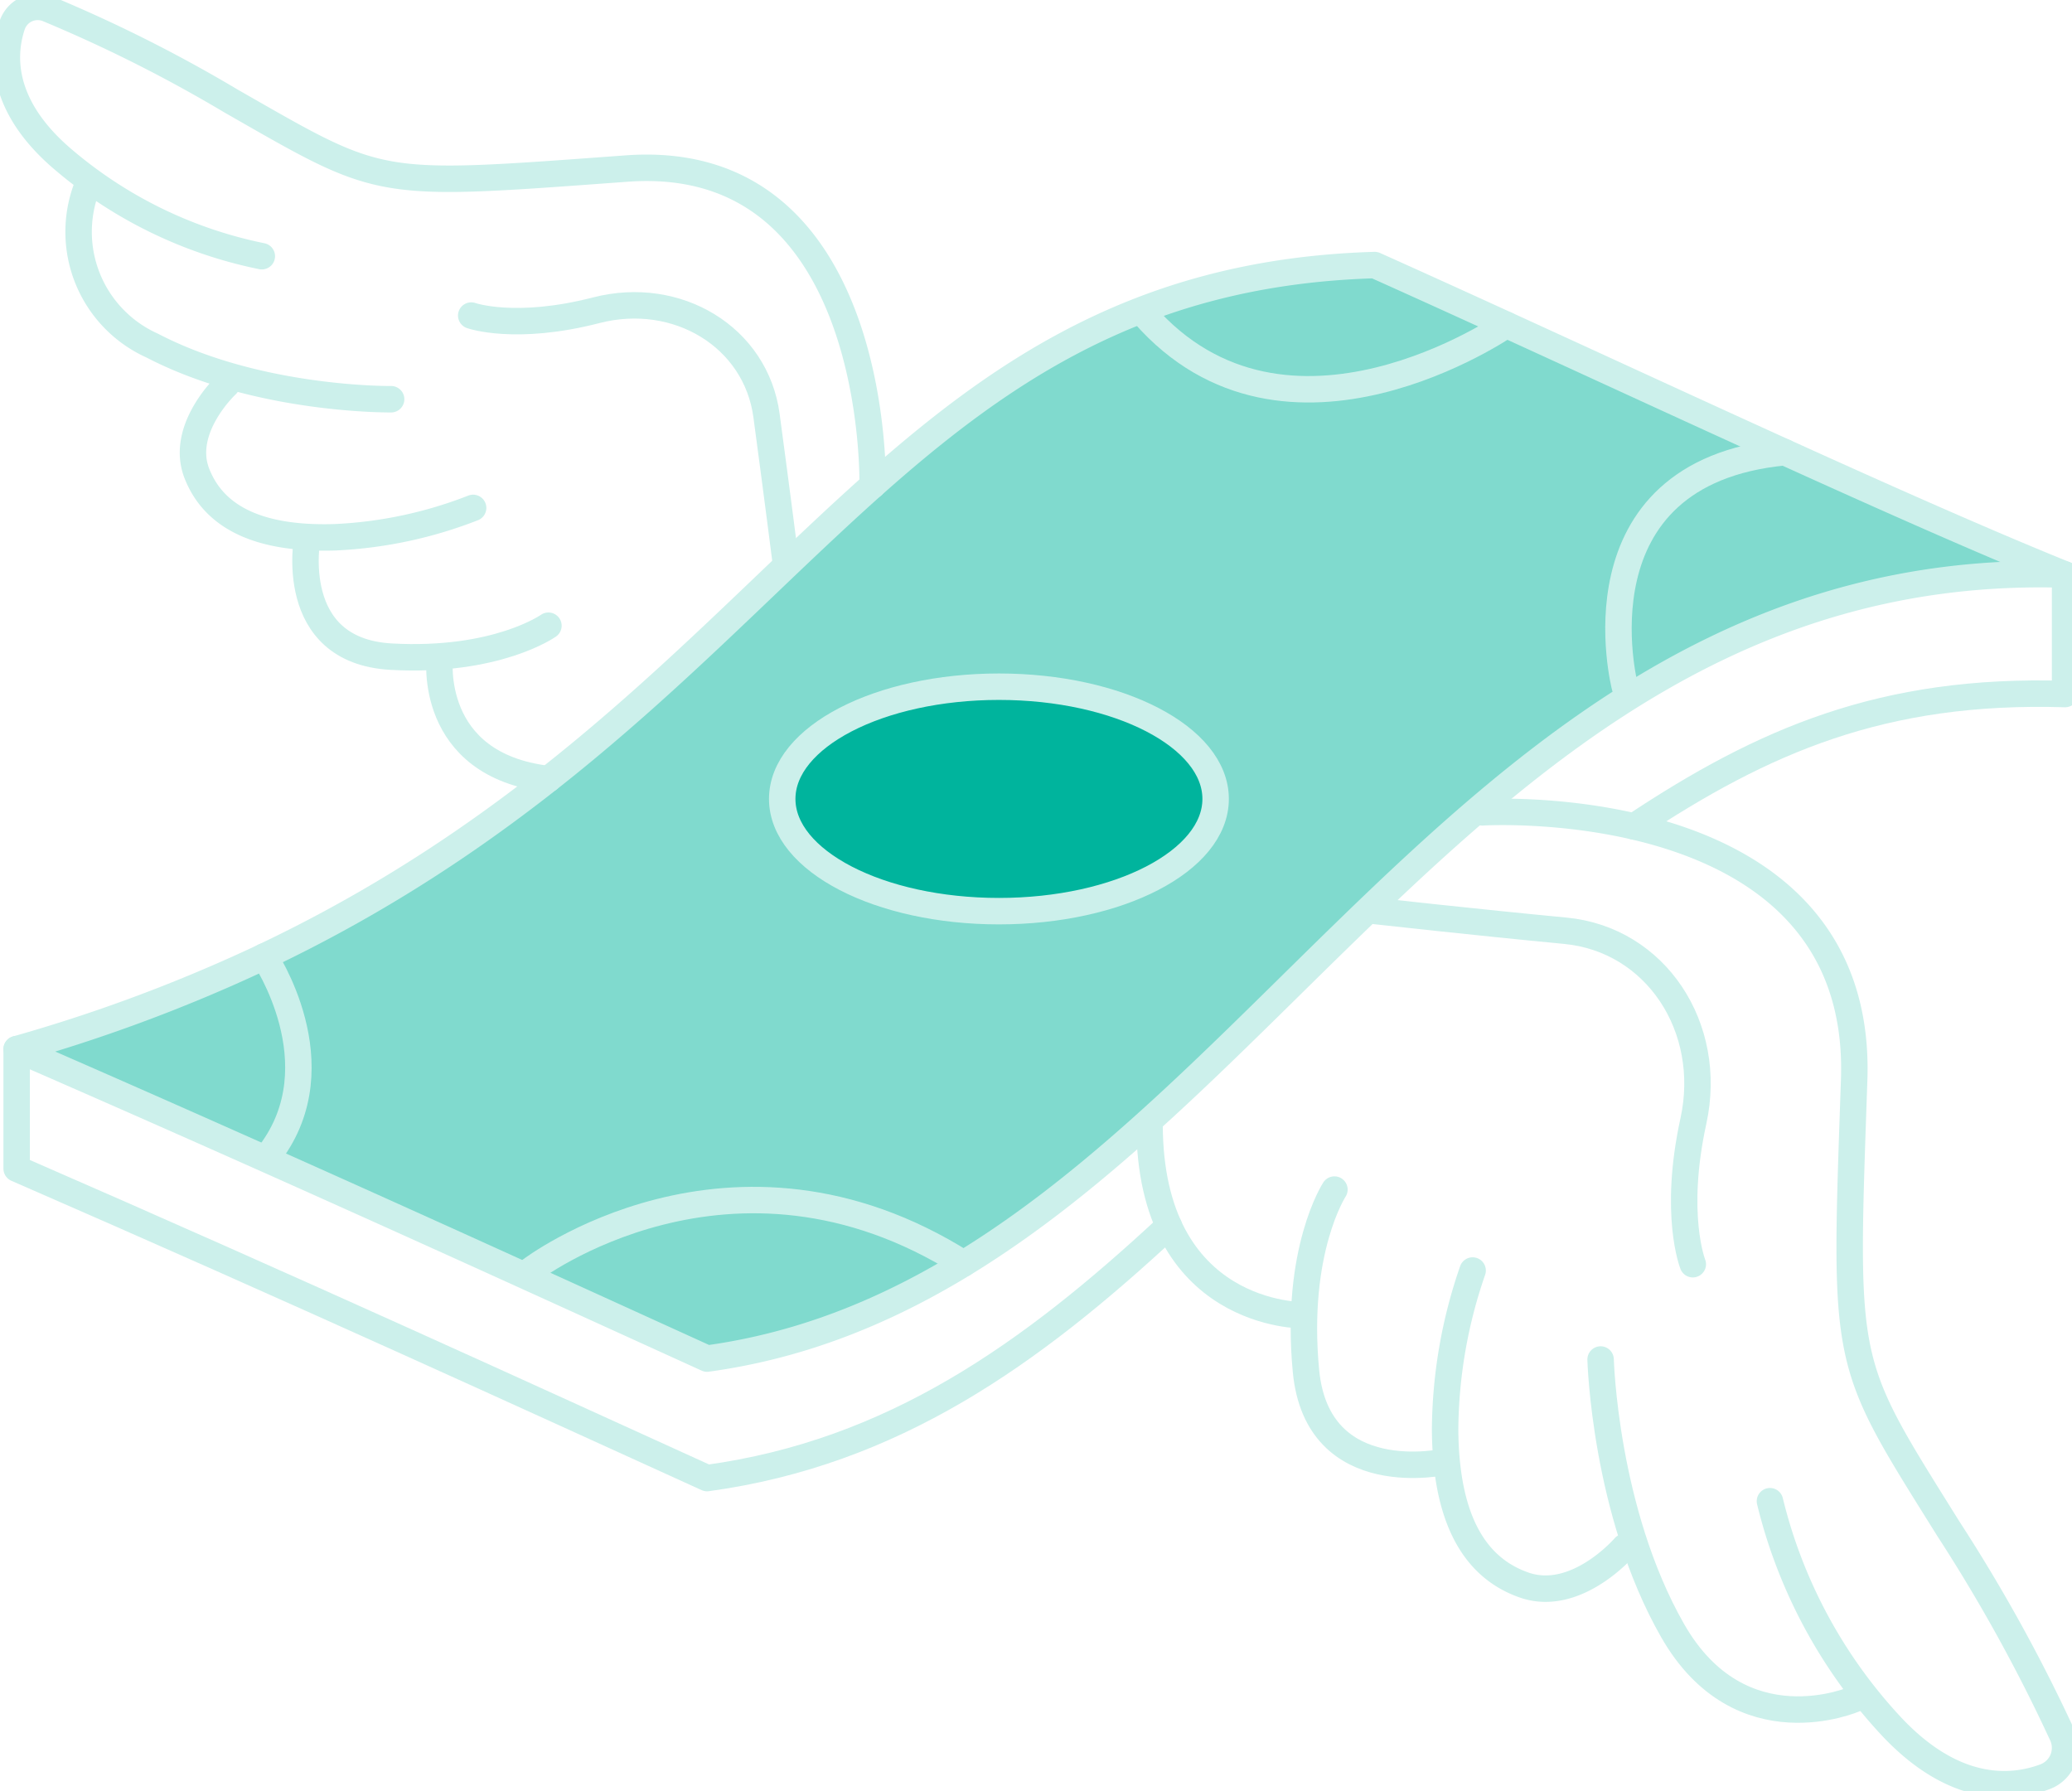 <svg data-name="Сгруппировать 12839" xmlns="http://www.w3.org/2000/svg" width="156.686" height="135.445"><defs><clipPath id="a"><path data-name="Прямоугольник 6155" fill="none" d="M0 0h156.686v135.445H0z"/></clipPath></defs><g data-name="Сгруппировать 12838" clip-path="url(#a)"><path data-name="Контур 33989" d="M156.164 43.449c-47.911-1.481-63.072 53.87-102.694 59.29-13.345-6.065-30.791-14.073-52.211-23.4A121.112 121.112 0 0 0 19.1 72.745c40.593-18.859 47.307-51.586 84.854-52.7 16.694 7.482 38.536 17.871 52.211 23.4" fill="#80dace"/><path data-name="Контур 33990" d="M156.164 43.449c-47.911-1.481-63.072 53.87-102.694 59.29-13.345-6.065-30.791-14.073-52.211-23.4A121.112 121.112 0 0 0 19.1 72.745c40.593-18.859 47.307-51.586 84.854-52.7 16.693 7.481 38.535 17.874 52.21 23.404z" fill="none" stroke="#ccf0eb" stroke-linecap="round" stroke-linejoin="round" stroke-width="2"/><path data-name="Контур 33991" d="M123.571 62.497c9.739-6.462 18.78-10.438 32.593-10.011v-9.038" fill="none" stroke="#ccf0eb" stroke-linecap="round" stroke-linejoin="round" stroke-width="2"/><path data-name="Контур 33992" d="M1.259 79.338v9.038c21.42 9.327 38.866 17.335 52.211 23.4 14.047-1.922 24.473-9.35 34.92-19.065" fill="none" stroke="#ccf0eb" stroke-linecap="round" stroke-linejoin="round" stroke-width="2"/><path data-name="Контур 33993" d="M91.927 60.417c0 4.687-7.337 8.487-16.387 8.487s-16.388-3.8-16.388-8.487 7.337-8.487 16.388-8.487 16.387 3.8 16.387 8.487" fill="#00b49d"/><path data-name="Контур 33994" d="M91.927 60.417c0 4.687-7.337 8.487-16.387 8.487s-16.388-3.8-16.388-8.487 7.337-8.487 16.388-8.487 16.387 3.8 16.387 8.487z" fill="none" stroke="#ccf0eb" stroke-linecap="round" stroke-linejoin="round" stroke-width="2"/><path data-name="Контур 33995" d="M65.989 36.707s.595-25.365-18.6-23.961-18.334 1.51-29.889-5.09a108.642 108.642 0 0 0-13.921-7 2.037 2.037 0 0 0-2.67 1.286c-.715 2.18-.914 5.98 3.74 10.007a33.358 33.358 0 0 0 15.149 7.426" fill="none" stroke="#ccf0eb" stroke-linecap="round" stroke-linejoin="round" stroke-width="2"/><path data-name="Контур 33996" d="M6.532 14.257a9.427 9.427 0 0 0 4.973 11.875c8.027 4.183 18.072 4.058 18.072 4.058" fill="none" stroke="#ccf0eb" stroke-linecap="round" stroke-linejoin="round" stroke-width="2"/><path data-name="Контур 33997" d="M17.144 29.086s-3.586 3.326-2.254 6.724 4.829 4.993 10.438 4.82a32.666 32.666 0 0 0 10.449-2.221" fill="none" stroke="#ccf0eb" stroke-linecap="round" stroke-linejoin="round" stroke-width="2"/><path data-name="Контур 33998" d="M23.24 40.642s-1.638 8.571 6.339 9.016 11.894-2.341 11.894-2.341" fill="none" stroke="#ccf0eb" stroke-linecap="round" stroke-linejoin="round" stroke-width="2"/><path data-name="Контур 33999" d="M33.255 49.707s-.969 8.128 8.217 9.208" fill="none" stroke="#ccf0eb" stroke-linecap="round" stroke-linejoin="round" stroke-width="2"/><path data-name="Контур 34000" d="M35.634 23.863s3.327 1.18 9.449-.4 12.083 2.017 12.882 7.965 1.428 10.893 1.428 10.893" fill="none" stroke="#ccf0eb" stroke-linecap="round" stroke-linejoin="round" stroke-width="2"/><path data-name="Контур 34001" d="M112.1 61.431s28.872-1.789 28.113 20.235-.919 21.044 7.143 33.974a124.55 124.55 0 0 1 8.618 15.62 2.333 2.333 0 0 1-1.351 3.11c-2.458.914-6.8 1.309-11.614-3.839a38.2 38.2 0 0 1-9.164-17.006" fill="none" stroke="#ccf0eb" stroke-linecap="round" stroke-linejoin="round" stroke-width="2"/><path data-name="Контур 34002" d="M140.284 128.47s-8.658 3.833-13.8-5.162-5.445-20.5-5.445-20.5" fill="none" stroke="#ccf0eb" stroke-linecap="round" stroke-linejoin="round" stroke-width="2"/><path data-name="Контур 34003" d="M122.849 116.989s-3.648 4.249-7.594 2.875-5.925-5.3-5.975-11.731a37.388 37.388 0 0 1 2.081-12.053" fill="none" stroke="#ccf0eb" stroke-linecap="round" stroke-linejoin="round" stroke-width="2"/><path data-name="Контур 34004" d="M109.358 110.524s-9.735 2.253-10.6-6.855 2.153-13.712 2.153-13.712" fill="none" stroke="#ccf0eb" stroke-linecap="round" stroke-linejoin="round" stroke-width="2"/><path data-name="Контур 34005" d="M98.545 99.463s-11.615.179-11.615-14.471" fill="none" stroke="#ccf0eb" stroke-linecap="round" stroke-linejoin="round" stroke-width="2"/><path data-name="Контур 34006" d="M128.011 95.603s-1.5-3.755.045-10.829-2.841-13.736-9.682-14.388-14.392-1.495-14.392-1.495" fill="none" stroke="#ccf0eb" stroke-linecap="round" stroke-linejoin="round" stroke-width="2"/><path data-name="Контур 34007" d="M19.978 72.328s5.5 8.132.461 14.853" fill="none" stroke="#ccf0eb" stroke-linecap="round" stroke-linejoin="round" stroke-width="2"/><path data-name="Контур 34008" d="M40.117 96.067s15.164-11.613 32.742-.51" fill="none" stroke="#ccf0eb" stroke-linecap="round" stroke-linejoin="round" stroke-width="2"/><path data-name="Контур 34009" d="M122.874 51.931s-4.194-16.174 12.09-17.733" fill="none" stroke="#ccf0eb" stroke-linecap="round" stroke-linejoin="round" stroke-width="2"/><path data-name="Контур 34010" d="M113.909 24.562s-16.65 11.5-27.409-.822" fill="none" stroke="#ccf0eb" stroke-linecap="round" stroke-linejoin="round" stroke-width="2"/></g></svg>